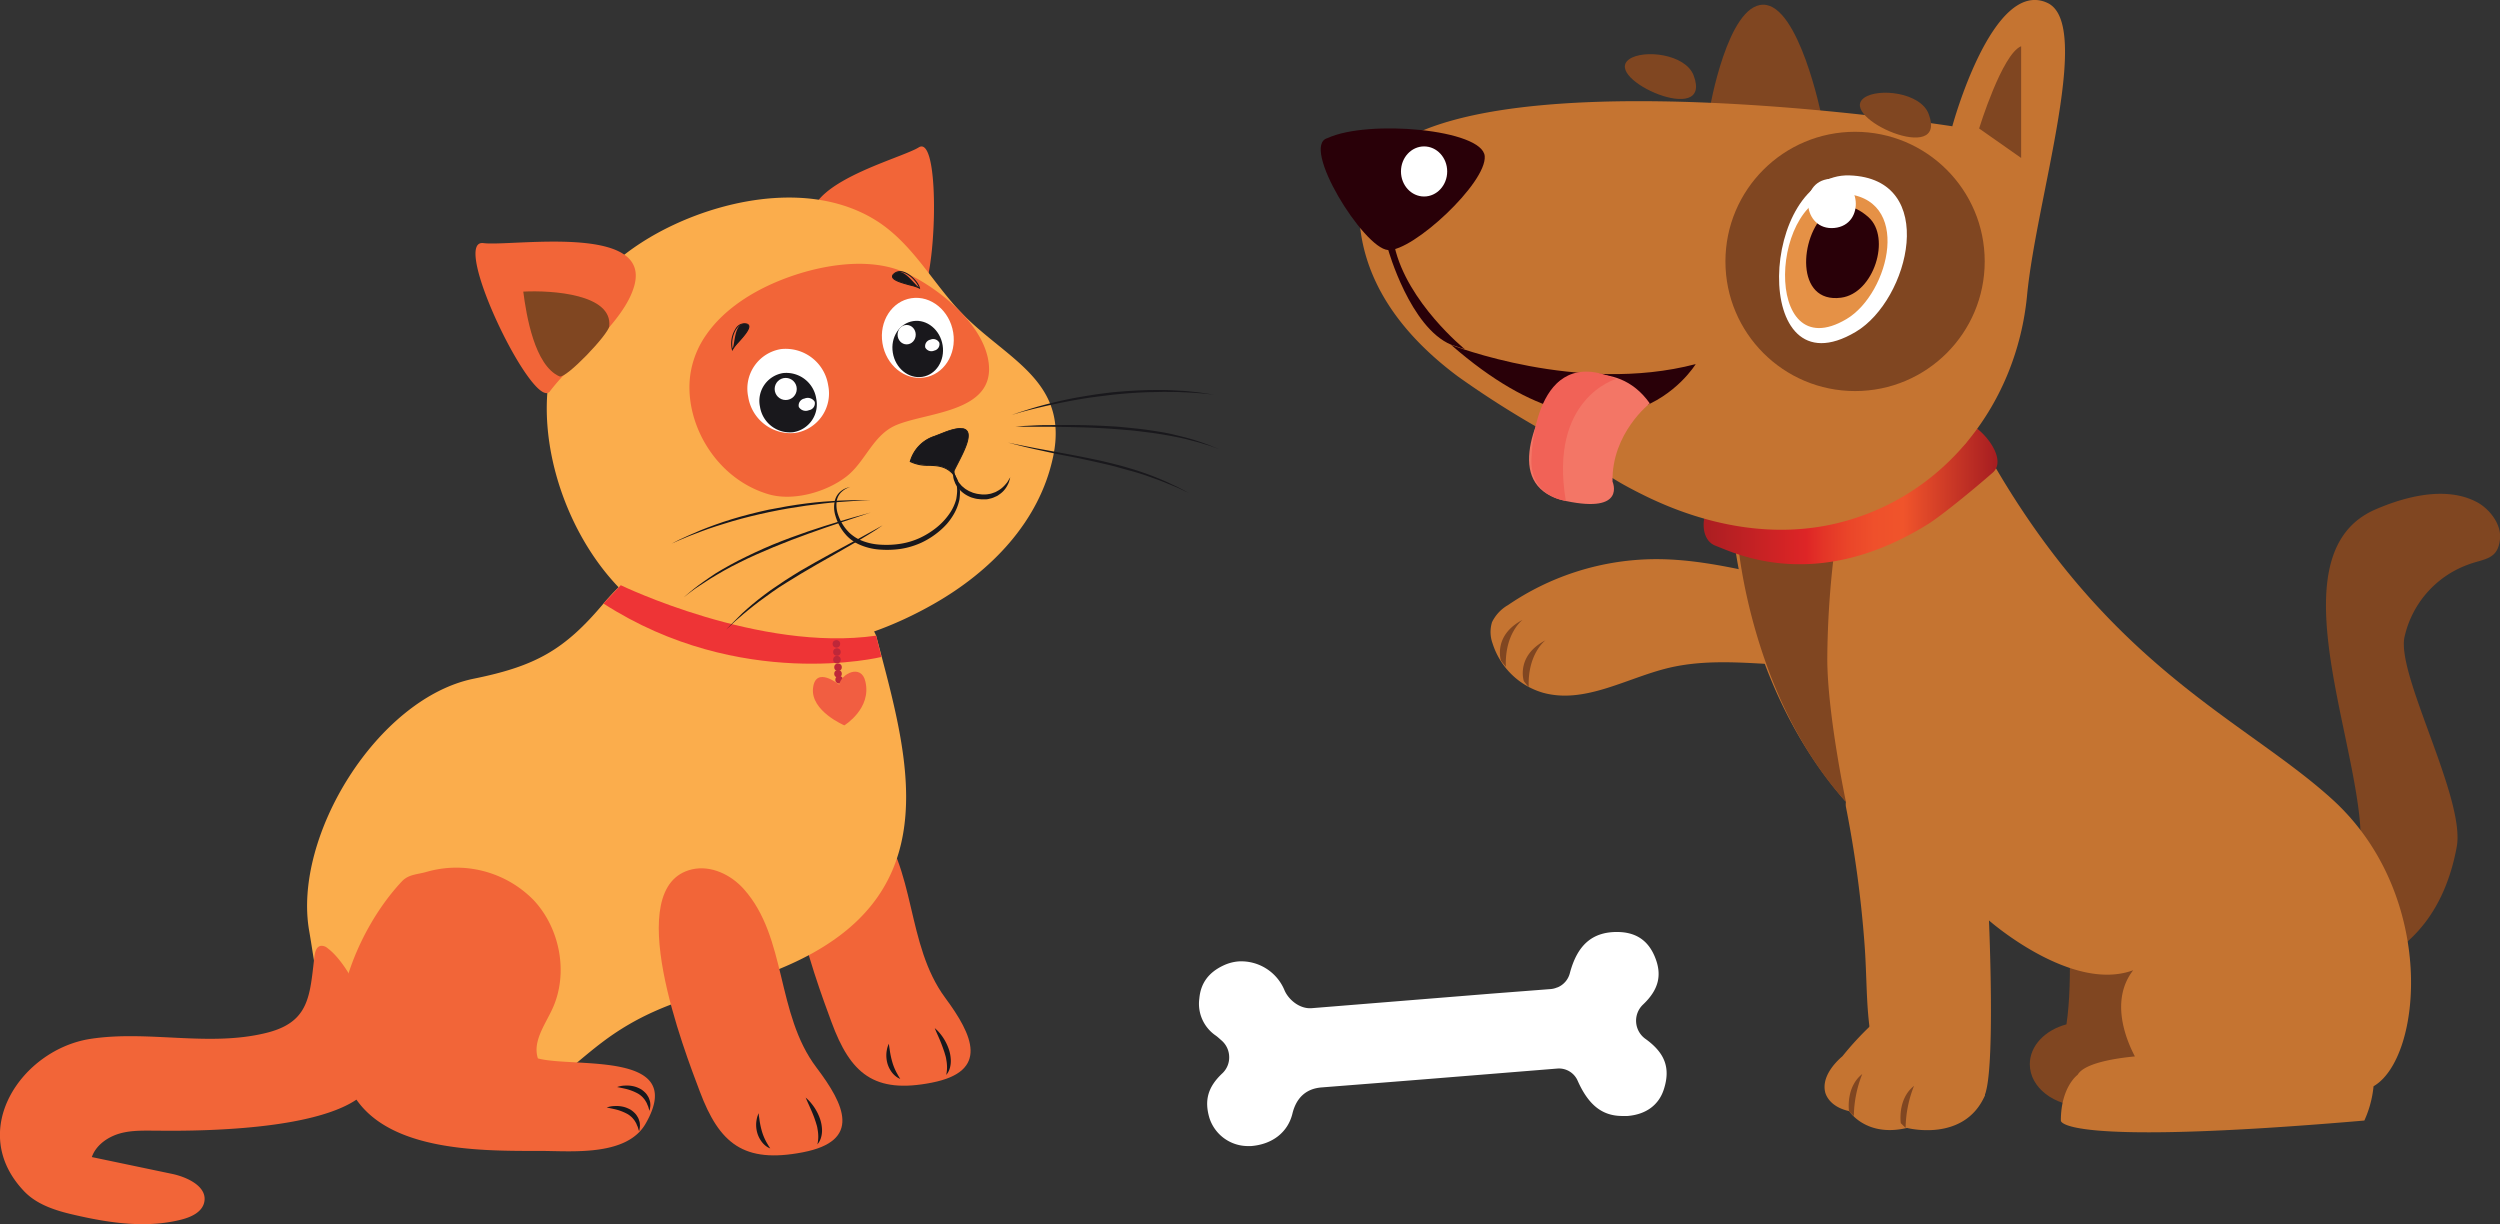 <svg id="_ÎÓÈ_1" data-name="—ÎÓÈ_1" xmlns="http://www.w3.org/2000/svg" viewBox="0 0 594.91 291.35"><rect x="0" y="0" width="594.91" height="291.35" fill="#333333" stroke="none"/><defs><style>.cls-1{fill:#f26538}.cls-2{fill:#19181c}.cls-3{fill:#fbad4c}.cls-4{fill:#804621}.cls-10,.cls-5{fill:#fff}.cls-6{fill:#ee3436}.cls-7{fill:#be2739}.cls-8{fill:#f15e41}.cls-9{fill:#c57431}.cls-10{fill-rule:evenodd}.cls-11{fill:url(#_ÂÁ_Ï_ÌÌ_È_ËÂÌÚ_40)}.cls-12{fill:#290008}.cls-13{fill:#e59146}.cls-14{fill:#f37666}.cls-15{fill:#f16257}</style><linearGradient id="_ÂÁ_Ï_ÌÌ_È_ËÂÌÚ_40" x1="475.6" y1="394.87" x2="545.48" y2="394.87" gradientUnits="userSpaceOnUse"><stop offset="0" stop-color="#ab1e22"/><stop offset=".35" stop-color="#de2526"/><stop offset=".4" stop-color="#e33327"/><stop offset=".49" stop-color="#ea4529"/><stop offset=".58" stop-color="#ef502b"/><stop offset=".68" stop-color="#f0542b"/><stop offset="1" stop-color="#a61d21"/></linearGradient></defs><title>obj-2</title><path class="cls-1" d="M295.09 515c6.56 8.88 10.56 17.46-3.19 20.17s-19.37-2.13-23.9-14.45c-3.47-9.45-18.53-49-1.77-52.9 4.38-1 9 1.29 12 4.72 10.01 11.54 7.41 29.7 16.86 42.46z" transform="translate(-70.15 -277.54)"/><path class="cls-2" d="M292.58 522.19s.29.73.75 1.75a38.42 38.42 0 0 1 1.47 3.75c.13.34.21.69.31 1s.18.68.22 1a10 10 0 0 1 .18 1.81 8.31 8.31 0 0 1-.1 1.32l-.09.52s.12-.15.32-.43a4.55 4.55 0 0 0 .57-1.31 6.13 6.13 0 0 0 .19-2 8.93 8.93 0 0 0-.43-2.28 11.75 11.75 0 0 0-.93-2.1 11.4 11.4 0 0 0-1.11-1.64 8.89 8.89 0 0 0-1.35-1.39zM281.67 525.92a5.29 5.29 0 0 0-.47 1.42 6.57 6.57 0 0 0-.13 1.54 6.93 6.93 0 0 0 .27 1.77 6.38 6.38 0 0 0 .75 1.64 5.33 5.33 0 0 0 1 1.19 4.46 4.46 0 0 0 .9.63l.38.18s-.07-.14-.21-.36-.32-.53-.52-.9a12.89 12.89 0 0 1-1.15-2.74 20.35 20.35 0 0 1-.62-2.95l-.15-1c-.02-.27-.05-.42-.05-.42z" transform="translate(-70.15 -277.54)"/><path class="cls-3" d="M278.64 428.79c6.4 24.51 15.44 53.09-8.44 71.22-8.77 6.66-19.44 10.26-30 13.23-10.18 2.85-18.43 6-26.84 12.39-6.92 5.22-14 12.67-22.41 15.31a29 29 0 0 1-11.81.85c-9.79-1.07-22-5.68-27.54-14.19-5.28-8.07-6.26-19.29-7.88-28.56-3.94-22.54 16.32-55.36 39.19-60 14.78-3 21.6-6.88 30.88-17.91s22.73-18.08 37.42-14.71c10.69 2.45 20.8 11.52 25.61 18.63z" transform="translate(-70.15 -277.54)"/><path class="cls-1" d="M143.87 513.14c.5-2.34.75-5 1.1-8 .12-1 .44-2.28 1.45-2.51a2.06 2.06 0 0 1 1.61.49c6.64 4.9 13.43 22.33 11.46 30.34-3.22 13.06-40.55 13.27-51.77 13.14-3 0-6.12-.16-9 .65S93 550 92 552.88l19.09 4c3.75.79 8.55 3.11 7.64 6.84-.55 2.25-3 3.4-5.27 4-8.24 2.15-17 .9-25.28-1-4.45-1-9.09-2.37-12.25-5.66-13.86-14.46-.55-33.79 15.72-36.3 13.66-2.11 28 1.91 41.59-1.36 7.24-1.71 9.54-5.19 10.63-10.26zM287.66 313.2a10.29 10.29 0 0 0 1.12-.59c5.76-3.56 4 38.33-.66 35.32-6.71-4.44-18.82-7.82-23.52-14.55-7.3-10.51 16.13-16.94 23.06-20.18z" transform="translate(-70.15 -277.54)"/><path class="cls-3" d="M205.5 353.45a43.59 43.59 0 0 0-5.06 17.06c-1.86 21.32 10.83 48.31 31.37 57 20.11 8.52 41.86 4.41 60.61-6.3 13.52-7.71 25.14-19.57 28.36-35.11 3.8-18.3-11.66-23.25-22.24-34.54-6.9-7.36-11.69-16.73-20.65-22-14.15-8.35-33.34-5.15-47.51 1.52-10.83 5.09-19.64 12.66-24.88 22.37z" transform="translate(-70.15 -277.54)"/><path class="cls-1" d="M238.25 357.15a22.06 22.06 0 0 0-3.76 9.09c-1.83 11.22 5.51 25 18.43 28.88 5.9 1.79 13.87-.46 18.67-4.2 4.5-3.5 6.27-9.85 11.78-12.2 7.58-3.24 24.58-3 21.85-16-1.83-8.7-12.09-16.92-19.82-20.36-8.83-3.93-21.23-1.65-30.52 2.28-7.1 3.01-12.98 7.26-16.63 12.51zM186.68 335.48a13.17 13.17 0 0 1-1.51-.09c-8-1 12 40.37 15.85 35.26 5.62-7.49 17.73-16.34 20.1-25.23 3.69-13.85-25.29-9.79-34.44-9.94z" transform="translate(-70.15 -277.54)"/><path class="cls-4" d="M194.67 346.93c.72 5.61 2.68 17.6 8.62 20.18 1.52.65 11.65-10 11.84-11.93.79-7.62-13.52-8.6-20.46-8.25z" transform="translate(-70.15 -277.54)"/><path class="cls-2" d="M297 388.9s0 .31-.1.84v.44c0 .16 0 .34.06.54a3.91 3.91 0 0 0 .29 1.29c.09.23.17.47.28.71l.45.69a3.14 3.14 0 0 0 .55.67 5.64 5.64 0 0 0 .66.63 7.15 7.15 0 0 0 1.63 1 4.11 4.11 0 0 0 .92.33 5.75 5.75 0 0 0 1 .23l1 .1h1a3.81 3.81 0 0 0 .95-.17 4.39 4.39 0 0 0 .9-.27l.83-.37c.26-.14.48-.33.72-.49a5.48 5.48 0 0 0 1.13-1.09 5.57 5.57 0 0 0 .69-1.11 3.84 3.84 0 0 0 .37-.92c.16-.52.23-.82.23-.82s-.18.26-.45.72a3.56 3.56 0 0 1-.54.78 8.41 8.41 0 0 1-.82.87 6.22 6.22 0 0 1-1.12.81c-.22.11-.42.25-.66.35l-.73.26a3.5 3.5 0 0 1-.78.18 4.29 4.29 0 0 1-.81.1h-.83l-.84-.1a4.69 4.69 0 0 1-.82-.18 3.25 3.25 0 0 1-.79-.26c-.25-.12-.52-.19-.75-.33l-.69-.41a7.35 7.35 0 0 1-.6-.49 2.48 2.48 0 0 1-.54-.52l-.46-.54c-.13-.19-.23-.39-.34-.58a4.67 4.67 0 0 1-.48-1.07c-.06-.17-.13-.32-.17-.48l-.06-.44c-.18-.6-.28-.9-.28-.9z" transform="translate(-70.15 -277.54)"/><path class="cls-2" d="M295.84 388.5l.32.52a11.75 11.75 0 0 1 .86 1.48l.47 1.11c.14.41.2.89.32 1.37a8.4 8.4 0 0 1 .1 1.59 15.24 15.24 0 0 1-.21 1.74 11 11 0 0 1-1.68 3.56 15.37 15.37 0 0 1-3 3.2 19.46 19.46 0 0 1-4 2.49 17.63 17.63 0 0 1-4.66 1.39 21.81 21.81 0 0 1-4.91.19 13.8 13.8 0 0 1-4.55-1.08 9.23 9.23 0 0 1-1.9-1.13 9.14 9.14 0 0 1-.83-.71c-.24-.26-.47-.5-.69-.77a11 11 0 0 1-1.9-3.45 6.78 6.78 0 0 1-.31-3.27 3.74 3.74 0 0 1 1.22-2.2 4.83 4.83 0 0 1 1.42-.9l.56-.24-.58.18a4.52 4.52 0 0 0-1.55.78 4.08 4.08 0 0 0-1.51 2.28 6.72 6.72 0 0 0 .1 3.57 11.77 11.77 0 0 0 1.86 3.8c.22.31.49.61.75.91a10 10 0 0 0 .85.81 9.26 9.26 0 0 0 2.07 1.32 14.13 14.13 0 0 0 4.9 1.27 22.88 22.88 0 0 0 5.17-.16 18.82 18.82 0 0 0 5-1.53 19.26 19.26 0 0 0 4.22-2.74 17.38 17.38 0 0 0 1.73-1.68 15.17 15.17 0 0 0 1.37-1.86 11.81 11.81 0 0 0 1.61-3.91 12.8 12.8 0 0 0 .13-1.88 8.89 8.89 0 0 0-.24-1.67c-.16-.51-.27-1-.45-1.41l-.58-1.11a9.57 9.57 0 0 0-1-1.4z" transform="translate(-70.15 -277.54)"/><path class="cls-2" d="M295.23 380.28c-.92.35-1.86.74-2.69 1.05a8.81 8.81 0 0 0-5.77 6c3.37 1.85 7-.33 10.1 2.87 1.56-3.76 8.36-13.61-1.64-9.92z" transform="translate(-70.15 -277.54)"/><path class="cls-2" d="M296.78 390.32c-1.73-1.8-3.61-1.86-5.6-1.93a9.49 9.49 0 0 1-4.47-.91h-.08v-.09a8.91 8.91 0 0 1 5.84-6.11l1.32-.51 1.37-.54c2.89-1.07 4.63-1.09 5.26-.07.92 1.5-.84 4.94-2.26 7.7-.48.93-.93 1.81-1.2 2.48l-.07.17zm-1.51-9.92l-1.37.53-1.32.52a8.69 8.69 0 0 0-5.67 5.85 9.47 9.47 0 0 0 4.28.84c1.91.07 3.88.14 5.64 1.88.28-.65.7-1.47 1.14-2.33 1.39-2.71 3.11-6.08 2.27-7.46a1.61 1.61 0 0 0-1.51-.63 10.77 10.77 0 0 0-3.46.8zM244.44 360.76c.68-1.77.44-6.72 3.31-6.13 2.36.48-2.88 5-3.31 6.13z" transform="translate(-70.15 -277.54)"/><path class="cls-2" d="M244.32 360.8a6.57 6.57 0 0 1 .88-5.09 2.43 2.43 0 0 1 2.57-1.2.8.8 0 0 1 .67.5c.29.87-1.19 2.55-2.49 4a10.12 10.12 0 0 0-1.39 1.77l-.11.3zm1.08-5a6.65 6.65 0 0 0-.93 4.59 16.58 16.58 0 0 1 1.29-1.57c1.14-1.29 2.69-3 2.44-3.79a.57.57 0 0 0-.49-.34 2.23 2.23 0 0 0-.44 0 2.34 2.34 0 0 0-1.87 1.16zM289 346.1c-1.55-1.1-4.07-5.36-6.14-3.3-1.76 1.71 5.14 2.59 6.14 3.3z" transform="translate(-70.15 -277.54)"/><path class="cls-2" d="M288.88 346.2a10.18 10.18 0 0 0-2.14-.7c-1.91-.52-4.07-1.1-4.31-2a.81.81 0 0 1 .29-.79 2.19 2.19 0 0 1 1.59-.66c2 0 4.41 2.51 4.75 4l.07.31zm-6-3.31a.58.58 0 0 0-.22.55c.2.76 2.48 1.37 4.14 1.82a16.53 16.53 0 0 1 1.94.6c-.53-1.45-2.67-3.56-4.44-3.56a2 2 0 0 0-1.4.58z" transform="translate(-70.15 -277.54)"/><path class="cls-1" d="M264.44 531.58c6.72 8.88 10.82 17.46-3.27 20.17s-19.84-2.13-24.48-14.45c-3.56-9.45-19-49-1.81-52.9 4.49-1 9.22 1.29 12.28 4.72 10.27 11.51 7.6 29.67 17.28 42.46z" transform="translate(-70.15 -277.54)"/><path class="cls-2" d="M261.87 538.73s.3.73.77 1.74l.76 1.74c.26.64.54 1.31.75 2 .13.34.22.69.32 1s.18.68.22 1a9.7 9.7 0 0 1 .18 1.82 8 8 0 0 1-.11 1.32l-.1.52s.12-.15.32-.43a4.5 4.5 0 0 0 .58-1.32 6 6 0 0 0 .19-2 8.8 8.8 0 0 0-.45-2.29 11.64 11.64 0 0 0-.95-2.09 11.38 11.38 0 0 0-1.13-1.63 8.93 8.93 0 0 0-1.35-1.38zM250.69 542.46a5.25 5.25 0 0 0-.47 1.43 6.49 6.49 0 0 0-.13 1.55 6.86 6.86 0 0 0 .29 1.78 6.36 6.36 0 0 0 .77 1.64 5.35 5.35 0 0 0 1 1.18 4.47 4.47 0 0 0 .91.62l.38.17s-.08-.14-.22-.35-.33-.53-.54-.89a12.65 12.65 0 0 1-1.19-2.73 19.23 19.23 0 0 1-.63-3l-.15-1a1.3 1.3 0 0 0-.02-.4zM311.75 379.09h7.69c2.31 0 5 .07 7.87.14s5.95.23 9 .47c1.53.14 3.06.23 4.56.42s3 .36 4.4.57 2.79.45 4.09.7 2.52.5 3.63.8 2.14.53 3 .81 1.69.48 2.31.73l2 .71-2-.81c-.62-.27-1.39-.53-2.28-.84s-1.9-.63-3-.94-2.33-.59-3.62-.91-2.67-.56-4.09-.78-2.91-.45-4.42-.61-3-.31-4.58-.46c-3.08-.21-6.15-.34-9-.39s-5.58 0-7.89 0-4.23.15-5.57.2zM310 382.86l1.87.48c1.19.31 2.9.74 5 1.19s4.47 1 7.05 1.48 5.33 1.08 8.07 1.7c1.37.32 2.74.62 4.07 1s2.64.72 3.9 1.08 2.47.75 3.61 1.16 2.21.78 3.19 1.17 1.87.76 2.66 1.08 1.47.63 2 .9l1.75.82-1.7-.91c-.54-.3-1.2-.64-2-1s-1.64-.81-2.62-1.2c-1.94-.85-4.25-1.71-6.77-2.51-1.27-.37-2.57-.78-3.92-1.12s-2.71-.69-4.08-1c-2.75-.6-5.51-1.14-8.1-1.63l-7.08-1.3c-4.18-.81-6.9-1.39-6.9-1.39zM310.75 376.31l2-.58c1.29-.37 3.14-.85 5.37-1.37s4.85-1.07 7.67-1.59c1.41-.24 2.87-.5 4.36-.7s3-.38 4.52-.57c3-.33 6.09-.55 8.95-.64 1.43 0 2.82-.08 4.13-.06s2.56 0 3.7.08c2.29.08 4.2.22 5.53.36l2.09.22-2.08-.32c-.66-.11-1.47-.21-2.4-.31s-2-.23-3.13-.29-2.39-.14-3.71-.18-2.71 0-4.15 0c-2.88.07-5.94.26-9 .56-1.52.2-3 .36-4.54.61s-3 .49-4.37.74c-2.82.55-5.44 1.18-7.66 1.78s-4 1.19-5.32 1.61z" transform="translate(-70.15 -277.54)"/><path class="cls-1" d="M165.77 487.29c-10.9 11.63-19.47 33-12.67 48.57 6.94 15.88 31.05 15.56 45.7 15.56 7.28 0 20.51 1.38 25-6.52 10.05-17.47-17.2-13.18-25.65-15.5-1.29-3.95 1.61-7.87 3.37-11.62 4-8.47 1.94-19.36-4.45-26.11a25.71 25.71 0 0 0-25.4-6.66c-2.22.65-4.26.54-5.9 2.28z" transform="translate(-70.15 -277.54)"/><path class="cls-5" d="M248.19 371.93a10.24 10.24 0 0 0 11.24 8.63 9.52 9.52 0 0 0 7.8-11.32 10.24 10.24 0 0 0-11.23-8.63 9.52 9.52 0 0 0-7.81 11.32z" transform="translate(-70.15 -277.54)"/><path class="cls-2" d="M251 374.32a7.2 7.2 0 0 0 7.9 6.07 6.69 6.69 0 0 0 5.48-8 7.2 7.2 0 0 0-7.9-6.07 6.69 6.69 0 0 0-5.48 8z" transform="translate(-70.15 -277.54)"/><path class="cls-5" d="M260.24 374.38a1.93 1.93 0 0 0 2.42.77 1.66 1.66 0 0 0 1.36-2 1.93 1.93 0 0 0-2.42-.77 1.66 1.66 0 0 0-1.36 2z" transform="translate(-70.15 -277.54)"/><circle class="cls-5" cx="186.97" cy="92.56" r="2.63"/><path class="cls-5" d="M280.14 359.21c.84 5.21 5.29 8.87 9.94 8.17s7.74-5.5 6.9-10.71-5.29-8.87-9.94-8.17-7.74 5.5-6.9 10.71z" transform="translate(-70.15 -277.54)"/><path class="cls-2" d="M282.61 361.48c.59 3.67 3.72 6.24 7 5.74s5.44-3.87 4.85-7.53-3.72-6.24-7-5.74-5.46 3.86-4.85 7.53z" transform="translate(-70.15 -277.54)"/><path class="cls-5" d="M290.33 360.24a1.65 1.65 0 0 0 2.14.73 1.57 1.57 0 0 0 1.21-1.87 1.65 1.65 0 0 0-2.14-.73 1.57 1.57 0 0 0-1.21 1.87z" transform="translate(-70.15 -277.54)"/><ellipse class="cls-5" cx="215.75" cy="79.64" rx="2.16" ry="2.31"/><path class="cls-6" d="M217.87 416.8s33.08 16 60.77 12l1.27 5.07s-33.6 8.27-66.16-12.71z" transform="translate(-70.15 -277.54)"/><path class="cls-2" d="M277.36 399.5l-2 .56c-1.29.37-3.16.86-5.36 1.53s-4.78 1.46-7.52 2.4-5.62 2-8.48 3.17c-1.41.61-2.84 1.2-4.21 1.86s-2.72 1.29-4 1.95-2.51 1.35-3.65 2-2.22 1.32-3.16 2-1.84 1.24-2.58 1.82-1.41 1.05-1.91 1.5l-1.61 1.37 1.67-1.29c.52-.43 1.2-.87 2-1.41s1.66-1.1 2.63-1.71 2.06-1.22 3.2-1.89 2.39-1.28 3.67-1.93 2.62-1.29 4-1.9 2.79-1.21 4.21-1.81c2.84-1.17 5.71-2.27 8.42-3.24s5.25-1.86 7.44-2.57zM280.21 402.53s-2.44 1.4-6.14 3.41l-6.33 3.43c-2.31 1.27-4.77 2.63-7.2 4.06-1.2.74-2.4 1.47-3.56 2.23s-2.29 1.53-3.38 2.28c-2.14 1.55-4.08 3.08-5.66 4.49-.81.68-1.5 1.36-2.12 2s-1.15 1.12-1.57 1.57l-1.34 1.4 1.41-1.32c.44-.43 1-.93 1.65-1.48s1.37-1.2 2.19-1.85 1.7-1.38 2.67-2.1 2-1.44 3.07-2.22 2.2-1.51 3.38-2.23 2.37-1.46 3.57-2.19c2.41-1.44 4.85-2.83 7.14-4.12s4.43-2.52 6.25-3.59 3.31-2 4.35-2.66zM277.45 396.55h-2.11c-1.34 0-3.26 0-5.56.12s-5 .32-7.83.68c-1.43.19-2.9.39-4.39.65s-3 .54-4.51.83c-3 .65-6 1.42-8.73 2.25-1.37.43-2.7.85-3.94 1.31s-2.41.88-3.47 1.32-2 .84-2.88 1.24-1.59.73-2.19 1l-1.88.95 1.93-.85c1.22-.54 3-1.26 5.15-2.05 1.07-.42 2.25-.81 3.49-1.22s2.58-.79 3.94-1.22c2.75-.8 5.72-1.53 8.71-2.16 1.5-.3 3-.62 4.48-.86s2.94-.48 4.36-.68c2.84-.37 5.5-.7 7.79-.86s4.19-.31 5.53-.36z" transform="translate(-70.15 -277.54)"/><circle class="cls-7" cx="199.03" cy="153.22" r=".9"/><circle class="cls-7" cx="199.16" cy="155.16" r=".9"/><circle class="cls-7" cx="199.16" cy="156.97" r=".9"/><circle class="cls-7" cx="199.42" cy="158.78" r=".9"/><circle class="cls-7" cx="199.42" cy="160.33" r=".9"/><circle class="cls-7" cx="199.68" cy="161.75" r=".9"/><path class="cls-8" d="M269.86 440.48s-5.64-4.63-6.24.81 7.45 8.86 7.45 8.86 6.57-4 5-10.47c-.97-4.24-5.81-1.82-6.21.8z" transform="translate(-70.15 -277.54)"/><path class="cls-2" d="M217 536.22s.7.13 1.69.35a11.92 11.92 0 0 1 3.3 1.22 5 5 0 0 1 .73.53 3.74 3.74 0 0 1 .61.62 3.45 3.45 0 0 1 .48.68 3.14 3.14 0 0 1 .35.69c.08.23.21.43.26.63l.15.51.16.46s0-.17.09-.48c0-.15.05-.34.07-.56a3.59 3.59 0 0 0 0-.74 2.61 2.61 0 0 0-.19-.88 3 3 0 0 0-.43-.93 3.52 3.52 0 0 0-.69-.87 6 6 0 0 0-.89-.71 8.46 8.46 0 0 0-1-.47 5.65 5.65 0 0 0-1-.28 7.13 7.13 0 0 0-1.84-.12 5.9 5.9 0 0 0-1.85.35zM214.52 541.09s.7.13 1.69.35a11.91 11.91 0 0 1 3.3 1.22 4.94 4.94 0 0 1 .73.53 3.74 3.74 0 0 1 .61.62 3.45 3.45 0 0 1 .48.68 3.14 3.14 0 0 1 .35.69c.08.23.21.43.26.63l.15.51.16.46s0-.17.09-.48c0-.15.05-.34.07-.56a3.58 3.58 0 0 0 0-.74 2.6 2.6 0 0 0-.19-.88 3 3 0 0 0-.43-.93 3.52 3.52 0 0 0-.69-.87 5.94 5.94 0 0 0-.89-.71 8.43 8.43 0 0 0-1-.47 5.64 5.64 0 0 0-1-.28 7.12 7.12 0 0 0-1.84-.12 5.91 5.91 0 0 0-1.85.35z" transform="translate(-70.15 -277.54)"/><path class="cls-4" d="M600 504.2s33.57-6 31.8-30.11-19.43-65.24 3.53-75.28c7.11-3.11 17-5.73 24.36-1.71 2.86 1.57 5.65 5.09 5.38 8.54-.41 5.2-3.86 4.82-7.61 6.26a23.83 23.83 0 0 0-15.07 17c-2.28 8.74 14.52 38.59 12.37 50.19-6.62 35.76-40.64 31.12-40.64 31.12z" transform="translate(-70.15 -277.54)"/><path class="cls-9" d="M501.25 436c7.35 0 9.82-5.47 7.88-12.7-2.53-9.41-11.39-7.31-18.75-8.93-9.45-2.08-18.84-4.12-28.59-3.72A62.74 62.74 0 0 0 429 421.53a9.45 9.45 0 0 0-3.8 4.06 7.92 7.92 0 0 0 .14 5.09 17.77 17.77 0 0 0 12 11.71c9.93 2.74 19.85-3.5 29.87-5.91 11.12-2.65 22.68-.58 34.04-.48z" transform="translate(-70.15 -277.54)"/><path class="cls-4" d="M583.44 532.87l-5-58L558 453.52s7.08 46.6 3.89 67.78c-5.07 1.35-8.72 5.08-8.72 9.48 0 5.54 5.77 10 12.9 10 5.87 0 10.82-3.06 12.38-7.24 2.94-.35 4.99-.67 4.99-.67z" transform="translate(-70.15 -277.54)"/><path class="cls-9" d="M625.22 467.82c-26.36-24-70.94-37.21-103.32-130.39-16.28-5.44-32 17-92-17-23.7 65.85 51.66 62.06 51.66 62.06s-3.52 50.11 27.86 85.84a3.65 3.65 0 0 0 0 1.24 273.05 273.05 0 0 1 4.43 32.74c.88 11.88-.15 22 4.81 32.84a7.75 7.75 0 0 0 1.65 2.62c3.89 3.54 19.16 6.61 22.08.45 2.65-5.6 1.06-41.65 1.06-41.65s19.64 17.29 34.32 11.85c-5.52 7.14-1.73 16.45.41 20.51-4.33.41-12 1.52-13.62 4.37 0 0-4 2.87-4 10.89 0 0-1.15 6.3 72.22 0a25.61 25.61 0 0 0 2.19-8.16c11.64-6.74 15.13-45.53-9.75-68.21z" transform="translate(-70.15 -277.54)"/><path class="cls-9" d="M515.59 521.32a73.31 73.31 0 0 0-7 7.56c-2 1.71-4.92 5-4.13 8.49 0 0 .57 3.44 5.73 4.58 0 0 4 6.3 13.76 4 0 0 13.55 3.55 18.52-7.68l1-9.51s-19.85 1.73-27.88-7.44z" transform="translate(-70.15 -277.54)"/><path class="cls-4" d="M483.78 407.26s3.14 36.27 25.64 61.12c0 0-4.44-21-4.44-34.18a217.21 217.21 0 0 1 1.72-25.79zM427.33 434.77s-2-6 5.16-9.74c0 0-4.3 3.15-4 11.18zM432.77 439.64s-2-6 5.16-9.74c0 0-4.3 3.15-4 11.18zM510.15 542s-.86-5.73 3.15-8.88a27.93 27.93 0 0 0-2 10zM522.47 544.82s-.86-5.73 3.15-8.88a27.93 27.93 0 0 0-2 10z" transform="translate(-70.15 -277.54)"/><path class="cls-10" d="M382.3 517.45c-2.88.23-5.46-2-6.43-4.13a11.15 11.15 0 0 0-11-7 10.41 10.41 0 0 0-3.66 1c-3.49 1.66-5.34 4.22-5.66 7.81a9.16 9.16 0 0 0 3.95 8.87c.4.3.73.59 1 .84l.33.29a5.26 5.26 0 0 1 1.82 3.86 5.19 5.19 0 0 1-1.6 3.94c-3.43 3.21-4.36 6.4-3.1 10.65a9.63 9.63 0 0 0 8.94 6.68h1c5.06-.41 8.73-3.29 9.81-7.72 1.41-5.79 5.74-6.14 7.16-6.25 13.56-1.06 20.49-1.61 27.29-2.16l28.69-2.32a4.85 4.85 0 0 1 4.75 2.94c2.55 5.7 5.75 8.27 10.4 8.35h1.47c4.36-.35 7.42-2.59 8.62-6.32 1.64-5.07.31-8.69-4.45-12.08a5.3 5.3 0 0 1-.55-8.06c3.83-3.6 4.69-7.18 2.78-11.61-1.68-3.9-4.68-5.77-9.15-5.71-5.75.08-9.24 3.16-11 9.83a5 5 0 0 1-2.94 3.36h-.06a4.88 4.88 0 0 1-1.54.39l-14.24 1.1z" transform="translate(-70.15 -277.54)"/><path class="cls-11" d="M528.93 402.27c3.1-1.92 10.92-8.31 15.43-12.27s-5.8-14.4-8.36-11.6a28.5 28.5 0 0 0 2.09 4.46c-25.23 22-55.88 15.73-59.13 14.54s-5.41 8.15-.59 10 23.99 11.37 50.56-5.13z" transform="translate(-70.15 -277.54)"/><path class="cls-4" d="M457.85 291.63c3.36-2.38 13.36-1.29 15.32 3.85 4.77 12.57-21.88.78-15.32-3.85zM477 303.43s4.25-24.77 12.74-24.77 13.8 26.18 13.8 26.18z" transform="translate(-70.15 -277.54)"/><path class="cls-9" d="M461.84 395.64c14.27 6.94 30.5 10.23 46.15 6.24 25.15-6.4 42.09-28.52 44.53-54.06 2.19-23 15.76-64.56 4.82-69.6-13.05-6-22.61 29.37-22.61 29.37s-140.64-22.11-141.18 18.75c-.23 17.41 10.21 30.88 23.61 40.84a226.76 226.76 0 0 0 19.3 12.32c7 4.2 13.13 9.51 20.21 13.46 1.71.95 3.43 1.83 5.17 2.68z" transform="translate(-70.15 -277.54)"/><circle class="cls-4" cx="441.44" cy="62.21" r="30.85"/><path class="cls-12" d="M386.06 310.4c9.66-4.49 36.9-2.08 37.4 4.3s-17.16 22.72-23 22.34-20.99-24.91-14.4-26.64z" transform="translate(-70.15 -277.54)"/><path class="cls-5" d="M510.28 319.28c21.38.73 14.28 29.63 1.47 37.23-25.29 15.03-22.88-37.95-1.47-37.23z" transform="translate(-70.15 -277.54)"/><path class="cls-13" d="M508.38 323.61c17.14.59 11.45 23.75 1.18 29.85-20.28 12.04-18.35-30.46-1.18-29.85z" transform="translate(-70.15 -277.54)"/><path class="cls-12" d="M504.62 328.34c2.64-2.28 6.21-2.67 10.19.91 5.38 4.85 1.27 18.1-6.54 19.13-10.97 1.46-9.92-14.62-3.65-20.04z" transform="translate(-70.15 -277.54)"/><path class="cls-5" d="M505.52 320.1c7.54-.72 8.66 11 1.12 11.69s-8.64-10.97-1.12-11.69z" transform="translate(-70.15 -277.54)"/><path class="cls-12" d="M415.45 359.6s30.26 11.92 58.22 4.58c0 0-18.34 30.26-58.22-4.58z" transform="translate(-70.15 -277.54)"/><path class="cls-14" d="M462.74 373.53s-9.09 7.09-8.87 18.61c0 0 3.4 7.67-11.1 4.62s-8-18.77-1.82-28.24c0 0 13.57-6.63 21.79 5.01z" transform="translate(-70.15 -277.54)"/><path class="cls-15" d="M454.7 367.73s-16.06 4.56-11.94 29c0 0-9-.92-8.14-10.77.01.04.59-27.02 20.08-18.23z" transform="translate(-70.15 -277.54)"/><ellipse class="cls-5" cx="338.88" cy="40.8" rx="5.5" ry="5.96"/><path class="cls-4" d="M541.11 308.11s5.46-17.74 10-19.57v26.59zM513.78 300.8c3.36-2.37 13.36-1.29 15.32 3.85 4.77 12.57-21.88.78-15.32-3.85z" transform="translate(-70.15 -277.54)"/><path class="cls-12" d="M400.5 337s5.21 18.46 14.95 22.56l3.29 1.09S405 349.52 402 336.19z" transform="translate(-70.15 -277.54)"/></svg>